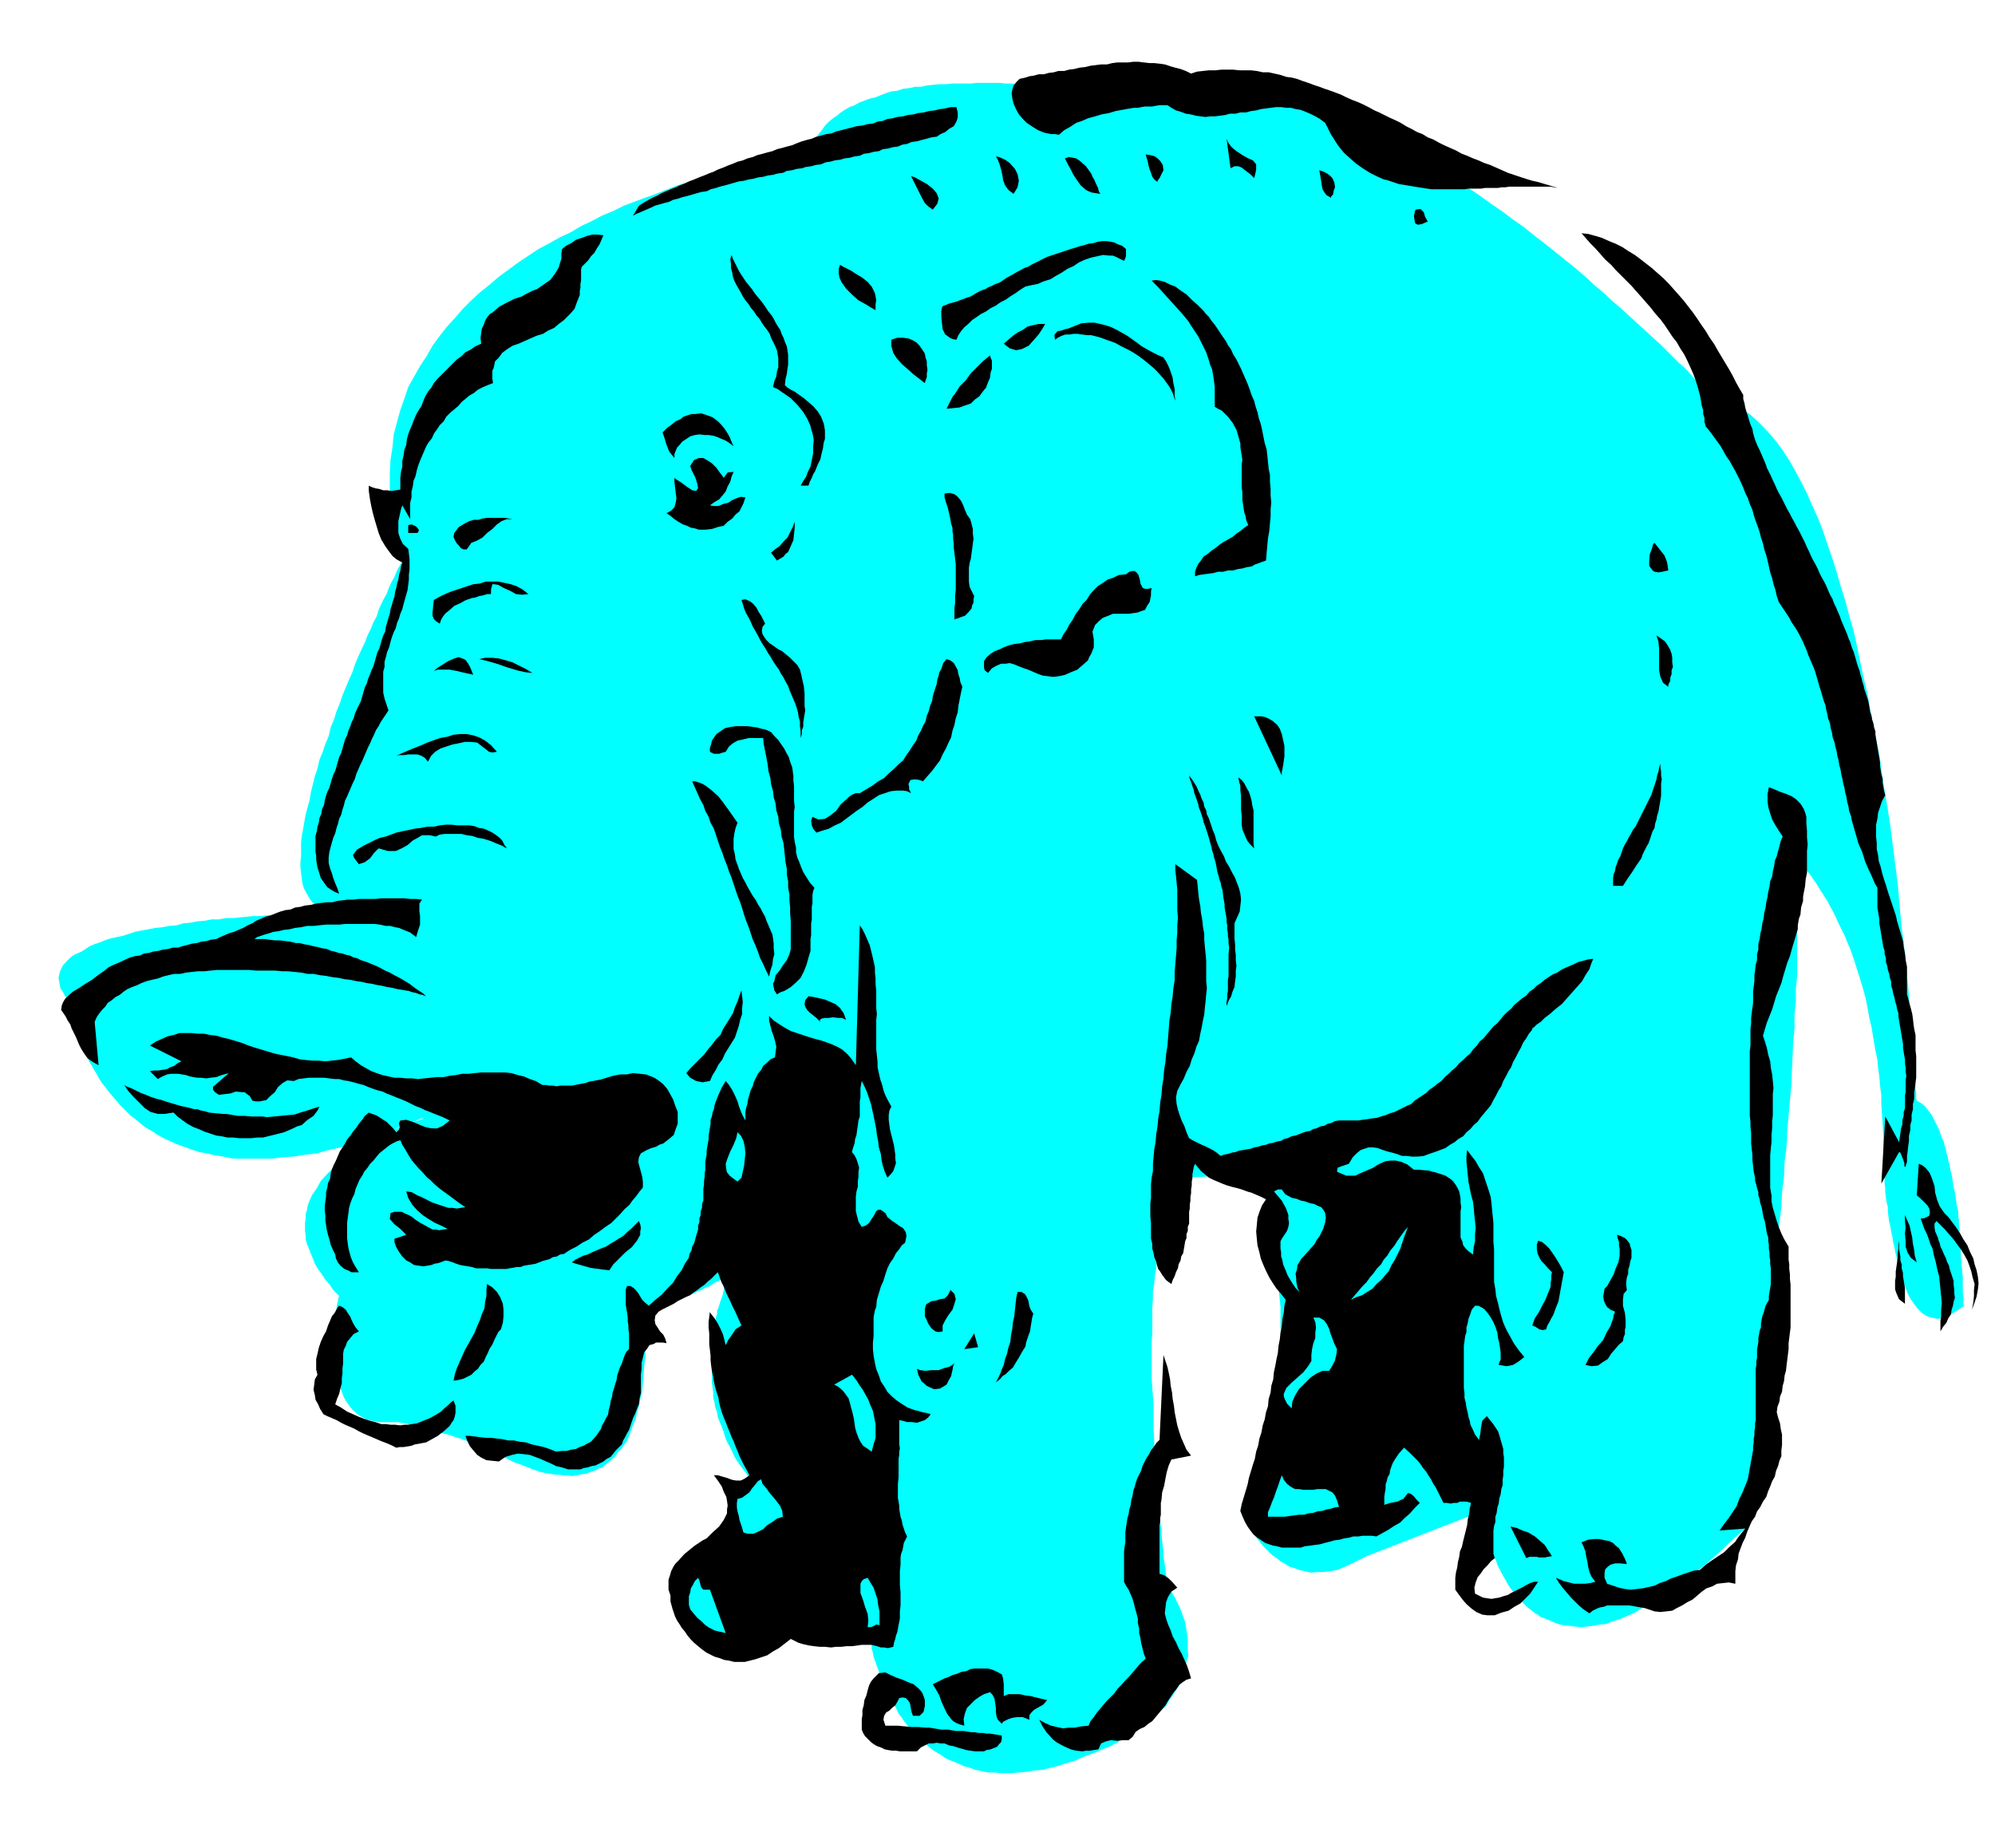 <svg xmlns="http://www.w3.org/2000/svg" width="490.455" height="454.337" fill-rule="evenodd" stroke-linecap="round" preserveAspectRatio="none" viewBox="0 0 3035 2812"><style>.brush1{fill:#0ff}.pen1{stroke:none}.brush2{fill:#000}</style><path d="M1233 235h-3l-6 1h-6l-5 1-7 1-6 2-9 1-9 2-10 1-10 3-12 2-11 3-12 3-12 4-14 3-14 3-14 4-14 5-16 4-15 5-15 6-15 6-17 6-16 6-16 6-16 8-17 7-15 8-17 8-15 9-17 8-16 9-17 9-15 10-15 10-15 11-15 11-14 12-15 12-13 12-13 13-12 14-12 13-11 14-11 15-9 16-10 15-9 16-9 16-6 18-6 17-5 18-5 19-2 20-3 19-1 20v21l2 22 2 21 3 24 5 23 7 25-2 1-2 4-4 7-4 10-3 5-3 6-3 7-3 8-4 7-4 8-4 9-3 10-5 9-4 10-5 10-4 11-5 10-5 11-5 12-4 12-5 11-5 12-5 12-4 12-5 12-4 13-5 12-3 13-5 12-4 12-5 12-3 13-4 12-3 12-3 12-2 12-3 11-3 11-2 11-2 12-2 10-1 10v21l-1 8v9l1 8 1 9 1 7 2 7 3 6 4 7 3 5 4 5 4 4 6 4 5 2 7 3 6 1 9 2h-56l-7 1h-8l-8 1h-19l-10 1-9 1h-11l-10 1-10 1-10 1h-11l-11 2h-11l-10 2-12 1-10 2-11 1-10 3-12 1-10 2-11 1-10 2-11 2-10 2-9 3-9 3-10 2-9 2-9 3-7 3-9 3-7 3-6 4-6 4-7 3-6 3-5 4-4 4-7 8-4 9-2 9 2 11 1 5 4 6 3 6 6 6v9l3 7 1 8 3 9 1 5 2 6 2 6 3 7 2 6 2 6 3 7 4 7 3 7 4 7 4 7 5 8 3 6 5 8 5 6 6 8 6 7 6 7 6 7 8 8 6 6 8 6 7 6 9 7 9 5 9 6 9 5 11 5 9 4 11 4 11 4 12 4 12 2 12 3 13 2 15 3h59l15-2 17-1 18-3 18-2 18-5 18-4 19-6 21-6 20-8 22-7 21-9 24-8h-4l-4 1-5 3-7 1-8 4-9 3-8 5-11 3-10 6-11 5-10 7-11 6-10 7-11 8-9 9-11 8-9 9-9 10-6 11-7 10-5 11-2 6-1 6-2 6v7l-1 6v13l1 7v6l2 7 3 7 3 8 3 7 3 8 4 7 6 8 5 8 7 8 6 9 9 9-1 2-1 6-1 4-1 6-1 6v8l-1 6-1 8v46l2 10v9l2 9 1 9 3 9 3 8 3 8 4 7 6 8 4 5 7 6 6 4 8 4 8 2 10 2h29l6 1 6 1 8 2 8 1 10 3 5 1 6 2 6 1 8 3 6 2 8 2 9 3 9 3 9 3 10 3 5 1 5 3 6 1 6 3 2 1 9 5 5 3 7 4 8 4 10 5 9 3 10 4 5 2 5 2 6 2 6 2 5 1 6 1 6 1 6 1h6l6 1h6l7 1 5-1 6-1 5-1 6-1 5-2 6-2 6-3 6-2 10-8 10-9 4-6 5-5 4-6 5-6 3-8 3-8 3-9 4-8 2-10 3-10 2-11 3-11 1-13 1-13 1-14 2-14-1-16v-50l4-1 4-2 7-2 7-4 10-3 4-3 5-1 6-3 6-1 5-3 5-2 6-3 6-2 5-3 6-2 5-3 6-2 9-6 10-5 8-6 8-5-2 2-3 7-3 4-2 7-2 7-2 9-3 8-3 10-2 4v5l-2 6v6l-2 6-1 6-1 6v6l-1 6v22l-1 6v35l1 7 1 8v7l2 8 1 7 3 8 1 7 3 8 3 7 3 8 2 7 3 8 4 7 4 8 3 7 5 8 5 7 6 8 5 7 6 7 6 7 7 8 6 6 8 8 8 6 9 8 7 5 7 6 6 5 6 6 9 9 7 10 3 8 3 7-1 6-1 6-5 4-6 4-7 3-8 3-10 2-10 2-6 1-5 1-6 1-5 1h-19l-6 1h-7l-6 1h-6l-6 1h-31l-6 1-5 1-4 1h-10l-8 2-8 2-5 3-4 3-2 4-1 4 3 6 291 87v6l2 6 1 6 3 8 3 9 4 10 3 9 5 11 2 6 3 6 3 6 4 6 3 5 3 6 3 6 5 6 3 5 5 6 5 6 6 6 4 4 5 6 6 4 6 6 5 4 6 4 7 4 7 5 6 3 8 3 7 3 9 4 8 2 8 3 9 2 10 2h9l9 1h20l10-1 11-1 12-2 12-1 12-3 12-3 12-4 14-4 13-6 14-5 14-6 15-6 2-2 6-2 3-3 5-2 6-3 6-3 6-5 6-4 7-5 7-5 7-7 7-6 7-7 7-6 5-9 6-8 5-9 6-9 3-11 4-10 2-11 3-10-1-7v-18l-1-7-1-6-1-7-1-6-3-8-2-6-3-8-3-6-4-8-4-7-4-8-4-7-1-2v-5l-1-7-1-9-1-7-1-6-1-7v-7l-1-8-1-8-1-9v-8l-2-11-1-10-1-10v-10l-2-12-1-11-1-12v-11l-1-13-1-12-1-13v-12l-1-14v-38l-1-14-1-13-1-14v-54l1-13v-40l1-12v-13l2-12 1-12 2-11v-12l2-12 1-11 2-10 1-11 2-10 3-9 3-9 2-9 3-9 3-8 4-6 3-7 3-6 4-5 5-4 123-6v3l1 5 2 8 1 8 2 10v6l1 6 1 6 2 8v6l2 8v7l2 8v8l2 9v9l2 9v9l1 9 1 10 1 10 1 9 1 11 1 10 1 11v30l1 11v44l-1 10-1 11-1 10v11l-2 10-1 11-1 11-1 11-3 9-2 10-2 10-2 10-3 9-3 9-3 9-2 10-4 8-4 9-4 8-4 9-5 7-4 8-5 7-4 8v1l3 5 3 7 6 10 3 4 3 6 4 5 5 6 4 5 5 6 6 6 6 6 6 4 6 5 7 4 8 5 7 2 8 3 9 2 9 2 9-1h9l10-1 11-2 10-4 11-5 6-3 6-3 6-3 6-3 177-69v8l2 7 1 7 2 9 1 5 2 5 1 6 3 6 1 5 2 6 2 6 3 6 2 6 3 6 3 6 4 7 3 5 3 6 4 6 5 6 4 5 5 6 5 5 6 6 5 4 5 4 6 4 6 4 6 2 7 3 7 3 8 3 7 1 8 1 8 1 9 1 9-1 9-1 10-2 11-1 9-4 11-3 11-5 12-5 11-7 12-6 12-8 14-7 12-10 14-10 15-12 15-11 15-13 15-14 16-15 17-15v-3l1-8v-7l1-7 1-9 2-8v-11l2-11 1-13 2-13 1-15 3-14 1-16 3-16 1-18 2-18 2-19 3-19 2-21 2-20 3-21 3-21 2-22 2-22 2-23 3-22 2-23 3-23 2-23 3-22 1-24 3-23 1-24 3-23 1-24 2-22 2-23 2-22 1-23 1-22 1-22 2-21v-21l2-20v-20l2-18v-71l-1-17-1-14-1-14v-12l-2-13-2-11-2-11-1-8-2-9-2-6-3-6-2-3h1l5 4 3 3 3 4 4 4 6 6 5 5 6 7 6 7 6 9 3 4 3 5 3 5 4 6 3 5 4 6 3 6 4 7 3 6 3 6 3 7 4 8 3 6 4 8 3 8 4 9 3 8 3 9 3 9 3 10 3 9 3 10 3 10 3 11 2 10 2 11 2 11 3 12 2 12 2 12 2 12 3 14 1 12 2 14 1 13 2 15v14l1 15 1 15 1 16v37l1 6v6l1 7v18l1 8v6l1 8 1 7 2 8v7l1 8 1 7 2 8 1 7 2 8 1 8 2 8 1 6 2 8 1 6 2 8 1 6 2 7 2 6 3 7 2 5 2 6 2 5 3 6 6 9 7 9 6 6 8 5 7 2 9 2 9-3 9-3 5-3 5-3 6-4 6-4-1-2v-11l-1-7v-25l-1-6v-5l-1-6v-5l-1-6v-18l-1-7v-7l-1-7v-6l-1-7v-6l-1-7v-6l-2-8-1-7-1-7-1-7-2-7-1-7-1-7-1-6-2-7-1-7-2-7-1-6-2-6-1-6-2-6-1-5-3-6-2-6-2-6-2-4-5-10-4-8-6-8-5-6-6-5-6-3-1-4v-8l-1-7v-8l-1-9v-9l-2-12v-12l-2-14v-13l-2-16-1-16-1-17-1-17-2-20-2-19-2-21-2-20-3-22-2-21-2-23-2-22-3-24-3-23-3-24-3-23-4-25-4-24-4-24-3-24-5-25-5-25-5-25-4-24-6-24-5-24-5-24-5-23-7-24-6-23-7-22-6-21-7-22-7-20-7-21-7-18-9-20-8-18-9-18-8-15-9-16-9-14-10-14-9-11-11-12-10-10-11-10-10-7-12-7-11-5-12-3-11-2-2-2-5-5-4-5-4-4-5-5-5-5-7-8-6-7-8-8-8-7-9-9-9-9-10-10-10-9-12-11-12-11-12-11-12-11-14-12-13-12-14-12-13-12-15-13-15-12-16-13-15-12-17-13-16-13-17-12-16-12-19-13-18-13-18-12-18-12-19-12-18-12-19-11-19-10-20-11-19-10-20-10-19-9-20-9-20-8-20-8-19-6-21-8-20-6-20-6-19-3-21-5-20-3-20-3h-19l-20-2h-39l-19 3-20 3-19 4-18 5-18 7-2-1-3-1-5-1h-6l-9-2-10-1-6-1-6-1-6-1h-5l-8-1-7-1-8-1h-7l-8-1-8-1h-16l-9-1h-9l-9-1h-35l-9 1h-29l-9 1h-10l-10 1-9 1-9 2h-9l-9 2-9 1-9 3-9 1-9 3-8 3-7 3-9 2-8 3-8 3-7 4-8 3-7 4-6 4-6 5-6 4-6 5-6 6-4 6-5 6-4 6-3 6-3 8-3 12z" class="pen1 brush1"/><path d="m1812 112 9-3 9-1 9-1h10l9-1h18l10 1h17l9 1 9 2h9l9 2 9 2 9 3 8 1 8 2 8 3 9 3 8 3 9 3 8 3 9 3 8 3 8 3 8 4 9 4 8 3 9 4 8 4 9 5 7 3 8 4 8 4 9 4 8 4 8 5 8 4 9 5 8 3 8 5 8 3 9 5 8 4 9 4 9 4 9 5 8 3 9 4 8 3 9 4 9 3 9 4 9 4 9 4 9 3 9 3 9 3 10 3 9 2 10 3 10 3 10 3-6-1-5-1h-63l-6 1h-6l-5 1h-20l-6 1h-19l-6 1h-50l-7-1-6-1-7-1-6-1-6-1-6-1-6-1-6-1-6-2-6-2-6-2-5-1-11-5-10-5-11-7-10-7-9-8-9-8-5-6-4-5-4-6-3-5-4-6-3-6-3-6-3-6-8-6-7-4-8-4-7-3-8-3-7-1-7-2h-7l-8-1h-8l-8 1-7 1-8 1-7 2-8 1-7 2h-9l-7 2h-9l-7 2-8 1-7 1h-8l-7 1-8-1-7-1-8-2-7-1-8-3-7-2-7-4-6-4h-12l-6 1-5 1h-11l-6 1-5 1h-6l-6 1-6 1-5 1-11 2-10 3-11 2-10 3-11 3-9 4-9 3-9 6-9 5-8 7-6-1h-6l-5-1-5-1-10-4-8-5-9-6-6-6-6-7-4-7-4-9-2-8-1-8 1-6 2-6 4-5 5-5 9-2 6-2 7-1 7-2h8l7-2 8-1 7-2h9l7-2 8-1 8-2 9-1 8-2 8-1 8-1h9l8-2 8-1h16l8-1h8l8 1 9 1h7l9 1 7 1 9 3 7 2 8 2 8 3 8 4zm-357 51 2 8v8l-2 6-4 7-7 4-6 5-7 3-6 4-8 1-7 2-8 2-7 2-8 1-7 3-7 1-7 3-8 1-7 2-8 1-6 3-8 1-7 2-8 1-6 3-8 1-7 2-8 1-7 2-8 1-7 2-7 1-7 3-8 1-7 2-8 1-6 2-8 1-7 2-8 1-6 3-8 1-7 2-8 1-7 2-8 1-7 2-7 1-7 2-8 1-7 2-7 2-7 2-8 2-6 2-8 2-6 3-8 1-7 2-7 2-7 2-8 2-6 2-8 2-6 3-8 2-7 2-7 2-6 3-7 3-7 3-7 3-6 3 9-15 6-4 7-4 7-4 7-3 7-4 7-3 7-3 8-3 6-3 8-3 6-3 8-3 7-3 8-3 7-3 8-3 6-3 8-3 7-3 8-3 7-3 8-2 7-3 8-2 7-3 8-2 7-2 8-2 7-3 8-2 7-2 8-2 7-3 8-3 7-2 8-2 7-3 8-2 7-2 8-1 7-3 8-2 8-2 8-2 7-2 9-1 7-2 9-1 7-3 8-1 7-3 8-1 7-2 9-1 7-2 9-1 7-2 9-1 7-2 9-1 8-2 8-1 8-2h9z" class="pen1 brush2"/><path d="m1908 271-6-6-8-6-5-4-5-2h-6l-6 3-6-45 2 5 4 6 4 4 5 4 9 6 9 5 7 3 5 6v8l-1 5-2 8zm-147 6-5-4-3-4-2-6-2-5-2-7-1-6-2-6-1-4 7 1 7 2 4 3 4 4 4 6 1 8-3 6-3 6-3 4v2zm-219 18-8-6-5-7-3-8-1-7-2-9-2-7-3-8-3-5 5 1 9 4 7 5 8 9 4 8 2 10-2 10-6 10zm132 0-7-1-6-1-5-2-4-2-8-7-5-7-6-9-4-8-5-9-4-8 6-2 6 1 5 1 6 4 9 8 8 11 2 5 3 5 2 5 3 6 2 7 2 3zm351 6-7-4-3-4-3-5-1-5-1-7-1-6-1-6-1-5 6 2 6 3 4 3 4 4 3 7 1 7-2 5-1 6-3 3v2zm-606 18-7-5-5-5-4-7-3-6-4-8-3-6-4-8-3-6 6 2 9 5 9 5 9 7 6 7 3 8-2 8-7 9zm753 18-9 4-6 1-4-2-1-5-1-6 1-5 1-4 1-1 7-1 5 5 2 7 4 7zM918 358l-3 7-3 7-4 6-4 7-5 5-4 6-5 5-5 5-1 4v17l-1 5v6l-1 5v6l-4 10-4 11-7 8-9 9-8 6-7 6-9 4-8 5-10 3-9 4-9 4-9 4-9 3-8 5-8 6-5 7-6 6-2 10-2 4v12l1 7-8 3-7 3-8 4-6 5-7 4-6 5-6 5-5 6-6 5-6 5-6 6-4 7-6 6-4 6-5 7-3 7-5 6-4 7-3 7-3 7-3 7-3 8-2 7-2 9-3 7-1 8-2 8v9l-2 8v25l-12-21-2 6-2 9-2 9v18l3 9 4 8 8 7 1 7 1 9v16l-1 7v8l-1 8-1 8-2 7-2 7-2 7-2 8-3 7-2 7-3 7-2 8-3 6-3 8-2 7-2 8-3 7-2 8-2 7v8l-2 7v32l2 9 3 9 3 9-4 6-4 6-4 6-3 6-4 6-3 7-3 6-3 7-3 6-3 7-3 7-3 7-3 6-3 7-3 7-2 7-3 6-3 7-3 7-3 7-3 6-2 8-2 6-2 8-3 6-2 8-2 6-2 8-3 7-2 7-2 7-2 8-1 8v8l2 8 3 8 2 7 3 8 3 7 3 9-7-3-5-3-6-4-3-4-7-10-3-10-2-6-1-6-1-6v-6l-1-6v-24l2-7 1-7 2-6 1-7 3-7 1-7 3-6 1-7 2-7 2-6 3-6 2-7 2-7 2-6 3-6 2-7 2-7 2-7 3-6 2-7 2-7 2-7 3-6 2-7 3-7 2-6 3-6 2-7 3-7 3-6 3-6 2-7 2-7 2-7 3-6 2-7 3-7 2-6 3-6 2-7 2-7 2-7 3-6 2-7 2-7 2-6 3-6 1-7 2-7 2-7 2-6 1-7 2-6 2-7 2-6 1-7 2-7 1-6 2-6 1-7 2-7 1-6 2-6-9-5-6-5-6-8-5-7-6-10-4-10-3-10-3-10-3-11-2-9-2-10-1-7-1-7v-8l4 2 6 2 6 1 6 2h6l7 1 6-1 7-1v-18l1-9 2-8v-9l2-8 1-8 3-8 1-9 2-7 3-8 3-7 3-8 3-7 4-7 4-6 3-8 3-7 4-7 5-6 4-7 5-6 6-6 6-6 6-6 6-6 6-6 7-5 6-6 8-4 7-5 9-4-1-9 1-7 1-7 3-6 2-6 3-5 4-5 5-3 9-8 11-6 6-3 6-3 6-2 6-2 5-3 6-3 6-3 6-2 10-7 10-7 7-9 6-10 2-7 2-6v-8l1-7 6-5 8-4 7-5 9-3 8-3 8-2h8l9 1zm1734 243v6l2 7 1 6 2 7 2 6 2 7 2 6 3 7 1 6 2 7 2 6 3 7 3 6 3 7 3 7 3 7 2 6 3 6 3 6 3 7 3 6 3 7 3 6 4 7 3 6 3 6 3 6 4 7 3 6 4 7 3 6 4 7 3 6 3 6 3 6 3 7 3 6 3 7 3 6 4 7 3 6 3 7 3 6 4 7 3 6 3 7 3 7 4 7 2 6 3 6 3 7 3 7 2 6 3 7 3 7 3 7 2 6 3 7 2 7 3 7 2 7 2 7 2 7 3 8 1 5 2 6 1 5 2 6 1 5 2 6 2 6 2 6 1 5 1 6 1 6 2 6 1 6 2 6 1 6 2 6v5l1 6 1 6 1 6 1 6 1 6 1 6 1 6v6l1 6 1 6 2 7v6l1 6 1 6 2 7-5 9-3 9-3 9-1 9-2 9v18l1 10v9l2 9 1 9 3 9 2 9 3 10 3 9 3 10 3 9 3 9 3 9 3 9 2 9 3 10 3 10 3 10 1 9 2 10 1 10 2 10v42l2 7 2 8 2 7 2 8 1 7 1 9 1 7 2 9v23l1 9v33l-1 7-1 9-1 7v9l-2 8v8l-2 8v9l-2 7v8l-2 8v8l-1 7-1 9-1 7v9l-2 6-1 2-1-2v-4l-2-6-2-5-2-5-2-1-27 48 6-102 21 39 1-7 1-7 1-7 2-6v-7l2-6v-6l2-6v-19l1-6v-18l1-6-1-6v-6l-1-6v-6l-1-6-1-6-1-6v-6l-1-6-1-6-1-6-1-6-1-6-1-6-1-6v-5l-2-6-1-6-2-6-1-6-2-6-1-6-2-6v-6l-2-6-1-6-2-6-1-6-2-6v-6l-2-6v-5l-2-6-1-6-1-6-1-6-1-6-1-6-1-6v-6l-1-6-1-6-1-6v-30l-4-7-3-7-3-7-3-6-3-7-3-7-2-7-2-6-3-7-3-7-2-7-2-7-2-7-2-7-2-7-1-6-3-8-1-7-2-7-1-7-2-7-1-7-2-7-1-6-2-8-1-7-2-7-1-7-2-7-1-7-2-7-1-6-3-8-1-7-2-7-1-7-3-8-1-6-2-8-1-6-3-8-2-7-2-7-2-6-2-7-2-7-2-7-2-6-3-7-3-7-3-7-2-6-3-7-3-7-3-6-3-6-4-7-4-6-4-6-3-6-4-6-4-6-4-6-4-6-3-9-2-9-3-9-2-9-3-9-2-9-2-9-2-8-3-9-2-9-3-9-2-8-3-9-3-8-3-9-2-8-4-9-3-9-4-8-3-8-4-9-4-8-4-8-4-7-5-9-5-7-5-9-4-7-6-8-5-7-6-8-5-6-2-7v-6l-2-6v-6l-2-6-1-6-1-6-1-5-3-11-3-10-4-11-4-9-5-11-5-10-6-9-5-9-7-9-6-9-6-9-6-8-8-9-7-9-7-8-7-8-8-9-7-8-8-8-7-7-9-9-7-8-9-8-7-8-8-9-7-7-8-9-6-7 10 1 11 3 10 3 11 5 10 4 10 5 9 6 10 6 8 6 9 7 9 7 9 8 8 7 8 8 8 9 8 9 7 8 7 9 7 9 7 10 6 9 7 10 6 10 7 10 5 9 6 10 6 10 6 10 5 9 5 10 5 9 6 10zm-939-222v10l-1 4-2 4-6-3-6-3-5-2h-5l-10-1-9 2-9 2-9 3-9 4-9 6-9 4-9 6-9 5-8 5-10 3-9 4-10 2-9 2-8 5-7 5-8 5-7 5-8 4-7 5-8 4-7 5-8 4-7 5-6 4-6 6-6 5-5 6-4 6-3 7-6-1-4-2-4-3-3-2-4-8-1-9-1-10v-8l1-6 1-2 10-4 11-3 5-2 6-2 5-2 6-2 5-3 5-3 6-3 6-2 5-3 5-2 6-3 6-2 10-7 11-6 5-3 6-3 5-3 6-2 5-3 6-3 6-3 6-3 6-3 6-2 6-2 6-2 6-2 6-2 6-2 7-2 6-2 8-2 6-2 8-1 6-2 7-1h6l7 1 5 1 6 3 6 2 6 5zm-519 207 3 3 6 4 6 3 7 5 7 5 7 6 7 6 7 8 5 8 4 10 1 5 1 6v13l-2 6-1 8-2 8-2 9-4 8-4 10-3 5-2 5-3 6-2 6h-12l4-7 4-6 3-8 4-8 2-10 2-10v-10l1-10-1-6-1-5-2-6-1-5-5-11-6-10-9-11-10-10-7-5-6-4-7-5-7-3 2-9 3-7 1-8 2-6v-14l-1-6-1-6-3-7-3-6-3-6-2-6-4-6-4-5-4-6-3-5-5-6-4-6-5-6-3-5-5-6-4-6-3-6-3-5-4-7-3-6-2-6-1-6-2-7v-7l-1-7 2-6 2 6 3 6 3 6 3 6 3 5 4 6 4 6 5 6 4 5 4 6 4 5 5 6 4 5 4 6 4 6 5 6 3 5 3 6 3 5 4 6 2 6 3 6 2 6 3 7 1 6 1 7v15l-1 6-1 8-2 8-1 9zm138-114-7-4-8-5-11-6-9-8-10-10-7-10-3-7-1-6v-7l2-6 5 3 6 3 6 3 6 4 10 6 9 7 6 7 5 10 1 5 1 6-1 6v9zm594 381-6 2-5 2-6 2-5 3-7 1-7 2-7 1-7 2h-8l-7 2h-8l-7 2-8 1-7 1-7 1-6 2v-7l2-6 3-6 4-5 4-6 6-4 6-5 6-4 6-5 6-4 7-4 7-4 6-5 6-4 6-5 6-4-3-7-1-6-2-6-1-6-1-7-1-6v-12l-1-7v-36l1-6-1-7-1-6-1-6v-6l-3-11-3-10-6-11-7-9-5-5-4-4-6-3-5-3v-30l-1-8-1-7-1-6-1-6-3-7-2-7-2-6-2-6-3-6-3-6-3-6-3-6-4-6-4-6-4-6-3-5-9-11-9-10-10-11-9-10-10-11-9-9 6-1 7 1 7 2 8 4 8 3 8 6 9 6 9 9 8 7 9 9 3 4 5 5 4 6 5 6 4 6 4 6 4 6 5 7 3 6 5 7 3 7 5 8 3 6 4 8 3 7 4 9 3 7 3 8 3 9 4 9 2 8 3 9 2 9 3 9 2 9 2 10 2 10 3 10 1 9 1 10 1 10 2 10v10l1 11v10l1 11-1 10v11l-1 10-1 12-2 11-1 11-1 11-1 12zm-336-360-4 7-6 9-7 8-8 9-10 5-9 2-10-3-9-7 7-6 7-6 7-5 8-4 7-5 8-2 9-2h10z" class="pen1 brush2"/><path d="m1770 544 4 6 4 8 3 8 3 9 1 8 2 9v9l1 9-2-6-2-6-3-6-3-5-8-11-9-10-6-6-6-5-6-5-5-4-7-5-6-4-7-4-6-3-8-4-7-4-8-3-6-2-8-3-7-2-8-2h-6l-8-1-7-1h-6l-6 1h-6l-6 2-6 3-4 3-1-7 2-3 3-3 6-1 5-2 5-1 5-2 5-2 10-4 11-1h9l9 2 8 2 9 3 8 4 9 5 7 4 7 5 7 5 8 6 7 4 9 5 8 4 9 4zm-363 39-9-7-9-7-9-8-8-7-8-9-5-8-3-10v-10l9-3h9l8 1 7 3 5 3 5 5 4 6 4 6 1 6 2 6v6l1 7-1 5v6l-2 5-1 4zm33 39 3-6 3-6 3-6 4-5 7-11 9-9 8-11 9-9 9-9 11-9 1 3 2 5v12l-2 6-1 8-3 7-3 8-5 6-5 7-7 5-6 6-9 3-8 3-10 1-10 1zm-324 57-4-3-4-3-5-3-5-2-7-3-6-2-7-1h-6l-8-1-7 1-7 2-6 4-6 4-5 6-3 3-2 5-2 5v6l-8-10-4-10-3-10-3-9 7-7 7-5 6-5 7-3 5-4 6-2 6-2h6l9-1 9 3 8 3 8 6 5 5 5 6 4 6 4 7 2 5 2 5 1 2 1 2zm-15 48 6-8 9-1-3 7-2 8-4 7-3 8-5 6-5 6-7 4-7 5 6 1h7l7-3 8-2 6-4 7-3 6-2 7 1-1 3-2 6-3 6-3 6-6 5-5 6-7 5-6 6-9 2-9 3-10 1h-10l-6-2-6-1-6-3-6-2-7-4-6-4-6-5-6-4 7-4 5-5 2-7 1-7-1-8-1-8-1-9v-6l2 2 8 5 8 6 9 6 6 1 3-4-1-6-2-7-2-5-2-4-3-6-2-6 6-9 7-3h7l7 4 6 4 7 7 5 7 6 8zm375 63 2 7 2 8v7l1 8-1 7-1 8-1 7-1 8-2 7-1 7v21l1 8 3 6 4 8-1 5v5l-2 4-1 5-5 6-5 5-6 2-5 2-4 1-1 1v-19l1-6v-11l1-10v-38l-1-9-1-8-1-8v-6l-1-8v-6l-1-6v-5l-2-6-1-6-1-5-1-4-2-9-2-6-2-6-1-4v-6l8-1 7 2 5 4 5 6 3 6 3 8 3 7 5 7zm-696 0h-9l-8 3-7 5-7 7-8 6-7 7-9 5-8 3-2 3-5 7h-5l-4-2-3-4-3-3-3-5-2-5 1-6 4-5 3-4 5-3 5-3 6-3 7-2h7l6-2 7-1h27l6 1 6 1zm402 63-9-12 6-5 7-5 6-7 6-6 4-8 4-8 3-8 3-7-3 7v9l-1 9-1 10-4 9-4 9-4 3-3 4-5 3-5 3zm-561-42v-12l5-1 5 2 3 2 3 4v2l-2 3h-14zm1917 57-9 2-6 1-6-1-3-2-5-7v-8l1-10 3-8 2-7 2-2 7 9 8 10 2 5 2 5 1 6 1 7zm-786 27-1 5v6l-1 5-1 5-4 6-3 6-6 2-5 2-7 1-7 1h-24l-7 3-8 3-6 5-6 6-4 10 1 6 1 6v12l-2 5-2 5-3 5-2 5-8 7-8 7-10 4-9 4-9 2-9 1-8-1-8-1-8-3-7-3-7-3-6-2-8-3-7-3-7-2-6 1h-7l-7 3-7 4-6 7-5-4-1-4v-10l4-6 6-5 6-4 8-3 6-3 8-3 8-2 9-1 7-2 8-1 8-2h9l7-1h23l4-8 5-7 4-8 5-7 4-8 6-8 5-8 6-6 5-8 6-7 6-6 8-5 7-5 9-3 8-4 11-1 5-4 5-1h3l3 2 3 4 2 7 1 6 3 6 1 1 3 1h4l6-1zm-948 9-10 1-9-1-9-5-9-4-9-5-6-1h-3l-1 4-1 4v7h-6l-6 2-6 1-5 2-6 1-6 2-5 2-5 3-11 5-9 8-4 3-4 5-3 5-2 6-6-4-3-3-2-5v-4l1-11 1-9 7-4 8-4 9-4 9-3 9-3 9-3 9-3 10-1 9-3h19l10 2 9 2 9 3 9 5 9 7zm360 45-4 5-1 6 1 5 3 5 3 4 5 5 6 4 7 5 6 3 6 5 6 5 6 6 5 5 4 7 2 8 2 9 2 9 1 11v18l1 7-1 6-1 6-1 6v7l-2 5v6l-2 6v6-16l-1-8v-7l-2-7-1-7-2-7-2-6-3-7-3-7-3-7-2-6-4-7-3-6-4-6-3-6-5-7-4-6-4-7-4-6-4-7-4-6-4-7-3-6-4-7-4-7-3-7-3-6-4-7-3-7-2-7-2-6 6-1 7 3 5 4 5 6 3 6 4 6 3 6 3 6zm1374 96-8-6-4-9-2-10v-33l-1-11-3-9 6 4 7 5 4 6 4 7 2 6 1 6v7l1 7-2 5v6l-2 5v5l-3 6v3zm-1728-21-10-1-10-2-10-3-10-3-11-4-10-3-11-3-9-2 9-2h11l10 1 11 3 10 3 10 5 10 5 10 6zm654 21-2 9-2 10-2 10-1 10-3 9-2 10-3 9-2 10-4 8-4 9-5 9-4 9-6 8-6 8-7 8-7 8-2-1-3-1-5-1h-4l-5 1-2 4-1 2 1 4v4l3 6-6-3-6-1h-10l-9 1-9 3-9 3-9 6-8 5-8 7-9 6-8 6-8 6-8 6-9 4-9 5-10 3-9 3-5-6-2-5-1-7 2-6 9 4 10-1 8-5 9-7 7-10 9-8 4-4 5-3 5-2h6l10-6 10-6 8-6 9-5 7-7 8-7 7-7 7-6 5-8 5-7 5-8 5-7 3-8 4-7 3-7 4-7 2-9 3-7 2-8 3-7 1-7 2-7 2-6 2-6 1-7 2-6 1-5 3-5 3-9 5-6 6 2 5 4 3 5 3 6 1 6 2 6 1 6 3 7zm-744-18-4-10-3-6-4-6-3-2-8-3-7 2-9 4-8 5-8 5-6 5 6-2h18l11 2 8 2 9 2 5 1 3 1zm1230 153-42-90h11l5 1 5 2 7 4 7 6 4 6 3 8 2 9 2 9v16l-1 7-1 7-1 5-1 5v5zm-777-66 5 6 6 6 4 6 5 7 3 6 4 7 2 7 3 8 1 6 1 8v7l1 8v23l1 9-1 7v39l1 7 2 9v7l2 8 3 7 3 8 3 7 5 8 5 8 7 8-2 5-1 6v12l-1 6v19l-1 6v18l-1 6v18l-3 10-3 11-4 10-5 10-7 7-8 7-5 3-5 3-6 2-5 3-4-6-1-5-1-5 2-4 2-9 6-7 5-8 6-8 4-9 2-8v-43l-1-11v-9l-1-11v-9l-2-10v-10l-2-10v-9l-2-10-1-10-1-10-1-9-3-10-1-10-3-10-1-10-3-10-1-10-3-10-1-9-3-11-1-9-3-11-1-9-2-11-2-10-2-10-1-10h-22l-8 2-9 2-7 4-6 5-5 8-4 1-6 2h-8l-6-3v-6l2-6 1-5 2-3 5-7 7-5 6-4 9-2 8-1h17l8 1 7 1 7 2 5 1 5 2 2 1 2 1zm-417 30-7 1-5-1-5-4-4-3-9-7-9-1h-10l-9 2-10 2-9 3-9 3-8 5-6 6-5 9-5-6-5-3-6-2h-14l-6 1h-7l-5 1 9-4 9-4 10-4 10-4 9-4 11-4 9-3 11-2 9-3 10-1h10l10 2 9 3 9 5 9 7 9 10zm1713 204h-15v-12l1-6 2-5 1-6 2-5 2-6 3-5 2-6 2-6 3-6 3-5 3-6 3-5 3-6 4-5 3-6 3-6 3-6 3-6 3-6 3-6 3-6 3-6 2-6 2-6 2-6 2-6 1-6 2-6 1-6 2-6v6l1 6v6l1 6-1 6v19l-1 6-1 6-1 6-1 6-2 6-1 6-2 6-1 7-3 5-2 6-2 6-2 6-3 5-3 6-3 6-2 6-7 10-7 11-7 10-7 11zm-621-78 2 8 3 8 4 8 5 9 3 8 5 8 4 8 5 9 3 8 3 8 2 8 1 9-1 9-1 9-4 9-4 9v23l1 9v8l1 8v8l1 9-1 7v9l-1 7-1 9-3 7-2 7-4 7-3 8v-6l1-6v-6l1-5v-17l1-5v-34l1-10-1-6v-6l-1-5v-5l-1-6v-6l-1-5v-5l-1-6-1-5-1-6v-5l-2-11-1-10-2-6-1-6-2-5-1-5-2-6-1-6-1-5-1-5-2-6-1-5-2-6-1-5-3-11-3-10-2-6-2-6-2-5-1-5-2-6-2-6-2-5-1-5-2-6-2-6-2-5-1-5-2-6-2-6-2-5-1-5 6 8 6 10 2 5 3 6 2 6 3 6 1 6 3 6 1 6 3 6 2 6 2 6 2 6 3 7zm60 21-6-6-4-5-3-6-2-5-3-7-1-7v-14l-1-8v-22l-1-8v-7l-2-7-1-6 5 4 4 5 3 6 4 7 2 6 2 7 1 7 2 8v51l1 7z" class="pen1 brush2"/><path d="m1122 1252-3 8-2 9-1 8v15l2 8 1 8 3 8 2 6 3 7 3 7 4 7 3 6 4 7 4 7 5 7 3 6 4 6 3 6 4 7 2 6 3 7 3 7 3 7 1 6 1 8v7l1 9-2 7-1 9-3 9-2 9-5-10-4-9-5-10-3-9-4-10-4-9-3-9-3-9-4-10-3-9-3-10-3-9-4-10-3-9-3-9-3-9-4-10-3-9-4-10-3-9-4-10-3-9-3-9-3-9-5-9-3-9-5-9-3-9-5-9-4-9-4-9-4-9h5l6 2 5 2 5 3 9 7 10 9 7 9 8 11 7 10 7 10zm1626-9v10l1 11v10l1 11-1 10v33l-2 10-1 11-1 5-1 5-1 6v6l-3 10-1 11-2 5-1 5-1 6v6l-3 10-3 10-3 10-3 11-4 10-3 10-3 10-3 11-4 10-4 10-3 10-3 10-4 10-4 10-3 10-3 10 3 9 3 10 2 10 3 10 1 10 2 10 1 10 1 11-1 9v32l-1 9v11l-1 10v11l-1 9-1 11v50l2 11v9l2 10 3 10 3 10 3 9 4 10 5 10 6 10v20l1 7v7l1 8v7l1 9v65l-1 8-1 8-1 8v9l-1 8-1 8-1 8-1 9-2 7-1 9-2 7-1 9-3 7-1 8-3 8-1 8 2 8 3 9 1 8 2 9v16l-1 8v9l-3 7-2 8-3 7-2 9-4 7-3 8-3 7-3 9-5 7-4 8-5 7-3 8-5 7-4 9-3 7-3 9-4 8-3 8-3 8-1 9-3 9-1 9v19l-10-2-9 1-9 1-7 4-9 3-7 5-7 6-7 6-8 4-8 5-8 4-7 4-9 1-9 1-9-1-9-3-6-2-6-1-6-1-5-1-6-1h-34l-5 2-6 1-5 2-6 3-5 4-9-6-7-6-6-6-6-6-6-7-6-7-6-8-5-8 5 2 7 3 8 2 8 2h16l8-1 8-2-6-8-3-7-2-8-1-7-2-9-1-7-3-8-3-6 10-4 9-1h8l9 2 6 1 6 3 4 4 5 4 5 8 4 8 2 5 1 3-10-1h-8l-7 2-4 3-4 4-1 6v7l4 9 9 3 9 3 9 2 9 1 9-1 9-1 9-2 9-2 8-4 9-3 8-4 9-3 8-3 9-3 9-3 9-1 9-8 10-7 9-6 9-6 8-8 9-8 3-5 4-5 4-5 4-5-39 3 7-10 7-9 6-9 6-9 4-11 5-10 4-10 4-10 1-6 1-5 1-6 1-5 1-6 1-5 1-6 1-5v-6l1-6v-6l1-5v-6l1-6v-6l1-5v-78l1-6v-6l1-5v-12l1-6 1-6v-6l1-5 1-6 2-5v-6l1-6 1-5 2-5 3-11 5-9v-6l1-6 1-6 1-6v-24l-1-6v-6l-1-6v-6l-1-6v-6l-1-6v-5l-2-6-1-6-1-6-1-6-2-6-1-5-1-6-1-5-2-6-1-6-2-6v-5l-2-6-1-5-2-6v-5l-2-9-1-9-1-8v-8l-1-9-1-9v-16l-1-9v-8l-1-9v-99l1-8v-25l1-8v-9l1-8 1-8 1-7v-17l1-8 1-8v-9l1-7 1-9 2-7v-9l2-7v-9l2-7 1-8 2-8 1-8 2-7 1-9 2-8 1-8 2-8 1-8 2-8 1-8 3-7 1-8 2-8 1-8 3-7 2-8 2-7 2-8 3-7-6-9-5-8-5-9-3-9-3-10-1-9v-11l2-10 8 3 9 4 9 3 9 4 6 4 7 7 2 3 3 5 2 5 2 7zm-1977 48-4-2-3-2-5-2-5-2-7-3-6-2-7-2-7-1-9-3-8-1-8-2h-25l-8 1-6 3-9-2h-12l-5 3-9 5-8 7-9 5-9 4h-12l-7-2-7-2-7 7-6 8-8 6-9 3-4-5-3-4-2-5 3-4 3-4 5-3 5-3 6-3 6-3 6-3 7-3 9-2 8-3 8-3 9-2 10-2 9-2 9-1 10-2h10l9-2 9-1h9l9 1h17l8 1 8 3 7 1 7 3 6 3 6 4 4 3 5 5 3 6 4 6zm1050 48 1 9 1 11 1 9 2 11 1 10 2 11 1 10 2 11v9l1 11 1 10 1 11v31l1 11-1 9-1 11-1 9-1 11-2 9-2 11-2 9-2 11-4 9-3 10-4 9-3 10-5 9-4 10-5 9-5 10-2 10 1 10 2 9 3 9 3 8 4 8 3 9 4 9 5 3 6 3 6 3 7 3 6 3 6 3 6 4 6 5 5-2 6-1 6-2 6-1 5-2 6-1 6-1 6-1 5-2 6-1 6-2 6-1 5-2 6-1 6-2 6-1 5-3 5-1 6-3 6-1 5-2 5-2 6-2 6-1 5-3 5-1 6-3 6-1 5-3 5-1 6-3 6-1h30l6-1 8-1 6-1 8-1 6-2 7-2 7-3 7-2 6-3 6-3 6-3 7-3 5-5 6-4 6-4 6-4 5-5 6-4 6-5 6-4 5-6 6-5 5-5 6-5 5-6 6-5 5-5 6-5 4-6 6-6 4-6 6-5 5-6 5-6 5-6 6-5 5-6 5-6 5-5 6-5 5-6 6-5 6-5 6-4 5-6 6-4 5-5 6-4 6-5 6-4 6-4 7-3 6-4 6-3 7-3 7-3 6-3 8-2 7-2 8-1-3 7-3 9-6 9-5 9-7 8-8 9-8 9-8 9-9 7-9 8-8 6-6 6-6 4-4 4-3 2v2l-5 6-4 7-5 7-3 7-4 7-4 8-4 7-3 8-4 6-4 8-4 7-3 8-4 6-4 8-4 7-4 8-5 6-5 6-5 6-5 7-6 5-5 6-6 5-5 6-7 4-6 5-7 4-7 5-8 3-8 3-9 3-8 3-9 1h-9l-8-1h-7l-8-3-7-2-8-2-6-2-8-3-7-1h-7l-6 2-6 2-6 5-6 6-6 10-6 2-6 2-5 2-1 6 7 3 7 3h14l6-3 7-3 7-3 7-3 6-4 6-3 7-3 8-1h7l9 2 9 4 10 8h8l10 1h4l6 2 5 1 6 2 9 3 9 6 3 3 3 4 3 5 3 6 1 5 1 6v6l1 7-1 6v40l3 7 1 5 4 5 4 4 7 5 1-11 2-9v-11l1-9-1-11-1-9-1-11-1-9-3-11-2-10-2-10-1-10-1-10-1-10v-9l1-9 6 8 7 9 5 9 6 9 3 9 3 9 3 9 3 10 1 9 1 10 1 10 1 10v29l1 11v50l2 11 1 10 3 11 2 9 3 11 3 10 5 11 5 9 6 11 7 10 9 11-9 7-8 5-5 1-5 1-6-1-6-1 1-4 2-4v-11l-1-7-1-7-2-8-1-8-3-9-3-7-4-7-4-6-5-6-4-3-6-3h-5l-5 6-3 9-2 5-1 6-2 7v7l-2 6-1 8-1 7v64l1 8v7l2 8 1 7 2 8 1 6 2 6 1 6 3 6 4 9 6 8 2-9 1-9 2-11 7-7 4 5 5 6 4 6 4 6 2 6 2 7 2 7 2 7v6l1 7v14l-1 6v7l-1 7v8l-2 6-1 8-2 6-1 8-2 6-1 8-2 6v8l-2 6-1 7v35l2 7-6 5-5 6-6 6-4 6-5 6-3 8-2 8 1 9 6 3 6 3 6 1 7 1 6-1 6-1 6-2 7-2 5-3 6-3 6-3 6-3 5-3 6-3 6-2h6l-6 9-6 9-7 7-8 8-9 5-9 6-11 3-10 4h-11l-8-1-9-4-7-5-8-7-6-7-6-8-5-7v-18l1-8 2-8 1-8 2-8 1-8 3-7 2-9 2-8 2-8 2-8 1-9 2-8 1-9 2-8-7-2h-10l-4 2h-5l-5 1-6-1h-5l-3-6-3-6-3-6-3-6-4-6-3-6-4-6-3-5-5-6-4-6-4-5-4-4-9-9-8-7-8 9-6 9-3 5-2 5-2 6-1 6-3 5-1 5-2 6v6l-1 6-1 6v13l9-3 11-2 4-2 5-2 3-4 4-5 4 1 5 4 4 5 5 5-8 8-7 8-8 7-7 7-9 5-9 6-9 5-9 5-7-1h-14l-6 1h-8l-7 2-7 1-7 2-8 1-7 2-8 2-7 2-8 1-7 1-8 1-6 2h-29l-7-2-6-1-6-2-6-2-6-4-6-4-6-5-4-5-5-7-4-7-4-9-3-8 2-10 3-10 3-10 3-10 2-10 3-10 3-10 3-9 2-11 3-9 2-11 3-9 2-11 3-9 2-11 3-9 1-11 3-10 1-10 3-10 1-11 2-9 2-11 2-9 1-11 2-10 1-10 2-10 1-11 2-9 1-11 2-9-7-9-7-8-6-9-5-8-5-10-4-9-4-10-2-9-3-11-1-10-1-11 1-10 1-11 3-9 4-10 6-9-8-4-7-3-7-3-7-2-8-3-7-2-8-2-7-2-8-3-7-3-7-3-6-3-6-5-6-5-5-6-4-5-2 5-1 6-1 5v6l-1 5v6l-1 6v6l-1 5v6l-1 6v6l-1 5v18l-2 5v6l-2 5v6l-2 5-1 6-1 6-1 6-3 5-1 6-3 6-1 6-3 6-2 6-3 6-2 6-8-6-6-8-3-5-3-4-2-6-1-5-3-7-1-6-2-7v-7l-2-8v-24l-1-10v-19l1-9v-21l1-10 2-10v-11l1-11 1-11 2-11 1-12 2-12 1-12 2-11 1-13 2-12 1-13 2-12 1-13 2-12 1-12 2-12 1-13 1-13 1-13 2-12 1-13 2-12 1-12 2-12v-13l1-12 1-12 1-12v-12l1-12v-11l1-11-1-12v-31l-1-11-1-10-1-9v-9l33 24zm-1179 30-4 6v12l1 7v13l-3 9-3 10-5-4-4-3-5-2-5-2-7-3-6-1-7-2h-7l-9-2-8-1h-45l-9 1h-20l-10 1-9 1h-10l-9 2-9 1-8 2-9 1-8 2-8 1-6 2-7 2-6 2-6 2-4 3h16l7 1 9 1h7l8 1 8 1 8 2h6l7 2 7 1 7 2 6 1 7 2 7 1 7 3 5 1 6 2 6 1 6 2 5 1 6 3 5 1 6 3 9 3 10 4 9 4 9 5 7 3 7 4 6 3 7 4 10 6 9 7 6 4 6 4 2 2 2 2-5-2-5-1-5-2-5-1-6-2-6-1-6-1-6-1-8-2-7-1-8-2-7-1-8-2-8-1-8-2-8-1-9-2-9-1-9-2-9-1-10-2-9-1-10-2h-9l-10-2-10-1-10-1h-9l-10-1h-29l-11-1h-49l-10 1-9 1h-10l-9 1-9 1-9 2h-9l-9 2-8 2-8 3-9 2-8 2-8 3-6 3-8 3-7 3-6 4-6 5-6 3-6 5-6 4-4 6-5 5-4 5-4 6-3 7 6 66-7-4-5-3-5-4-3-4-4-6-3-5-3-6-2-5-3-7-3-6-3-6-2-6-4-6-3-6-4-6-3-4 1-7 2-5 3-5 4-4 8-7 10-6 9-6 10-6 9-7 10-7 6-5 6-3 7-3 7-3 6-3 7-3 7-2 8-1 6-3 8-1 6-2 8-1 7-2 8-1 7-2h8l6-2 8-2 7-2 8-1 6-2 8-1 7-2 8-1 6-3 7-3 7-3 7-2 7-3 7-3 7-4 7-3 6-4 7-3 7-3 8-2 7-3 8-3 7-2 8-1 7-3 8-1 7-2 9-1 8-2 8-1 8-1h9l7-2 8-1 8-1h9l8-1h26l8-1h35l9 1h9l9 1zm714 315-3 6-1 7v7l1 8 1 7 2 8 2 8 2 8 1 7 1 7v6l1 7-2 6-2 6-4 5-5 5-4-9-3-9-2-9-1-9-3-10-1-9-2-10-1-9-2-10-2-10-2-9-2-9-3-9-3-9-4-9-4-8-1 5-1 6v14l-1 6v23l-2 6-1 8-1 6-1 8-2 6-1 7-2 6-2 7 4 5 3 6 2 6 2 7-1 6v8l-1 7v8l-2 7-1 8v22l2 8 2 8 5 8 6-2 5-4 4-6 4-6 3-6 3-2h4l7 5 3 6 6 5 6 4 7 5 5 3 4 6 1 6-2 10-5 4-4 6-5 6-4 8-5 7-4 8-3 9-3 10-4 9-3 10-3 10-1 11-2 5-1 5-1 6v28l-1 10v10l1 10 2 11 2 9 4 10 3 9 6 9 4 7 7 7 7 6 9 6 8 5 11 4 5 1 6 2 6 1 7 2-4 5-5 4-6 2-6 2-8-1h-7l-7-2-5-1v37l1 6-1 5v5l-1 6v28l-1 10v22l1 5 1 6v5l1 6 1 6 2 6 1 6 2 6 2 6 3 6-5 10-2 11-2 5-1 6v11l-1 10v21l1 11v20l-1 9v11l-2 10-2 11-2 5-1 5-2 6-1 6-4 1-4 1-6-1h-5l-6-2-4-1-4-1h-15l-7 1-7 1h-9l-8 1h-8l-8 1-9-1h-8l-9-1-7-1-9-2-7-2-6-3-6-3-9 7-9 7-9 5-9 6-9 3-9 3-8 2-8 2h-16l-8-2-7-1-8-3-7-2-6-3-6-3-7-5-6-5-6-5-5-5-5-6-4-6-5-6-3-5-4-6-3-6-2-6-2-6-3-11v-9l-3-9v-15l2-6 2-7 3-6 3-5 5-5 9-10 11-9 5-4 6-4 6-4 6-3 9-9 10-9 7-10 5-10v-6l1-6-1-7-1-6-4-8-3-8-6-9-6-8h6l7 2 7 2 8 3 6 1h7l6-3 7-5-4-8-4-7-4-8-3-6-3-8-3-7-3-8-3-6-3-8-3-7-3-8-3-7-3-8-2-7-2-8-1-7-3-9-2-7-2-9-1-7-2-9-1-7-1-9v-7l-1-9-1-8v-17l-1-9v-8l1-8 1-8v1l3 4 4 5 5 8 4 8 4 9 2 8 2 8 4-8 5-7 6-9 9-6-5-11-4-9-5-10-4-9-5-10-4-10-3-6-2-5-2-6-2-5-5 5-5 5-5 4-5 5-6 4-5 4-6 4-5 4-7 3-6 3-6 3-6 4-6 3-6 3-6 3-5 3-5 6-1 7 1 6 4 6 3 5 5 5 3 6 2 7-6-1h-10l-3 2-7 2-4 6-4 5-2 8-2 8v9l-1 9v28l-2 8-1 9-3 7-3 8-3 6-2 6-2 6-2 6-3 5-3 6-3 5-2 6-9 9-8 10-6 3-5 4-6 3-6 3-6 1-6 2-6 1-5 2h-19l-9-3-9-2-8-4-7-3-9-4-8-3-8-3-8-1-10-1-9 2-10 3-10 7-10-1-9-1-8-4-6-4-6-7-5-6-4-8-3-8h6l8 1 8 1 9 1h8l8 1 9 1 9 2h9l9 2 9 1 9 3 9 2 9 2 9 3 10 4 8-1h8l7-2 7-1 6-3 6-2 5-3 6-3 8-9 7-10 2-6 3-5 3-6 3-5 1-7 2-7 1-7 2-6 1-7 2-6 2-7 2-6 1-7 2-6 2-6 3-6 2-6 2-6 3-6 4-4v-24l-1-6v-6l-1-6v-6l-1-7-1-6-1-6v-24l2-5h5l5 3 3 3 4 5 3 5 3 5 4 4 6 5 10-9 10-8 8-9 9-9 6-10 7-9 5-10 6-9 1-6 3-5 1-6 3-5 3-11 3-10v-6l2-5v-6l2-5v-6l2-5v-6l2-5v-18l1-6v-6l1-6v-6l1-5v-12l1-6 1-5v-6l1-6 1-6 1-5v-6l1-6 1-6 1-6v-6l2-5 1-6 2-5 1-6 2-6 2-5 2-5 5-11 6-10 5 6 5 8 4 8 4 9 2 7 3 8 3 7 4 7v-13l1-6 2-6 1-7 2-7 2-7 3-6 2-7 3-6 3-6 5-6 3-6 6-5 5-5 7-3 1-9 1-7-2-9-2-7-3-8-2-8-2-8v-7l7 7 9 6 8 5 9 5 9 3 9 3 9 3 10 3 8 2 9 3 8 3 9 4 7 4 8 7 6 7 7 10 6-213 4 6 4 8 3 7 4 9 2 8 2 8 2 9 2 9v8l1 9v9l1 9v27l1 9-1 9v45l1 9 1 10v8l2 9 2 9 3 9 2 8 3 8 4 8 5 9zm-276-39-6 1-5 1-5-1-5-1-9-5-6-7 6-7 7-7 7-7 7-7 6-8 6-7 6-8 7-7 4-9 5-8 5-8 5-8 3-9 4-9 3-9 3-8 1 9 1 9-1 9v9l-3 9-2 9-3 9-3 9-5 8-5 8-5 8-4 9-6 8-4 8-5 8-4 9z" class="pen1 brush2"/><path d="m1287 1552-6-3h-6l-8-1-6 1h-6l-5 1-3 2 1 3-6-6-5-4-5-4-4-4-3-5-1-4 1-6 5-6 7 1 9 2 9 2 9 4 7 3 7 6 2 3 3 4 2 5 2 6zm-753 57 7 6 8 6 7 4 9 5 8 3 9 3 9 2 9 2h9l9 1h9l9 1 9-1 10-1 10-1h10l9-2 9-1 10-2h10l9-1 9-1h38l9 1 10 3 9 2 9 4 9 3 10 6h5l6 1h5l6 1 5-1h18l10-2 11-2 5-2 6-1 5-1 6-1 10-3 10-3 10-2h10l10-2 10 1 10 1 10 4 4 2 6 4 6 5 6 7 4 7 5 9 3 9 4 10v18l-3 8-3 9-7 6-9 7-6 2-5 3-7 2-7 3-9 5-3 6-1 7 2 8 2 7 2 8 1 7v9l-5 6-5 7-6 7-5 7-7 6-6 7-7 7-7 7-9 6-8 6-9 6-8 7-10 5-9 6-10 5-9 6-6 1-5 3-6 1-5 3-11 3-10 4-6 1-6 1-6 1-5 2h-6l-5 1-6 1-5 1h-23l-6-1h-17l-6-2-6-1-6-1-6-1-6-2-5-2-6-2-5-1-3 1-8 3-6 1-5 2-6 1-6 1-7-1-7-1-6-4-6-3-6-6-5-7-3-5-2-4-2-6v-5l18-6-9-9-9-7-7-8 1-9 6-2h11l6 3 5 2 5 3 5 4 6 4 9 5 11 6h5l5 1 6-1 7-1-10-5-9-4-10-6-9-6-9-8-7-8-6-10-3-10 8 1 9 5 5 2 6 3 6 3 6 3 6 2 6 2 6 2 6 2h6l7 1 6-1 7-1-9-6-8-6-8-6-7-5-8-6-7-6-6-6-6-5-6-7-6-6-6-7-5-6-5-8-4-7-5-8-3-7-6 2-6 3-5 3-5 4-10 8-9 11-5 5-4 6-5 6-3 6-4 6-3 7-3 7-2 8-3 6-3 8-2 7-1 8-1 7-1 8v23l1 8 1 7 2 8 2 7 3 7 4 7 5 8h-11l-6-3-5-2-6-5-4-5-3-6-1-6-4-8-3-7-2-8-2-7-2-8-1-7-1-7v-7l-1-8v-7l1-7 1-7v-7l2-7 1-7 3-6 1-8 2-7 3-7 3-6 3-7 3-7 4-6 4-6 3-6 5-6 4-6 5-6 4-6 5-6 4-6 6-5 5 2 6 2 5 3 6 4 5 3 5 5 5 5 5 6 4-4 1-4-1-6 2-4 9-1 10 3 9 4 10 4 9 2h9l9-4 10-8-8-4-7-3-8-3-7-3-8-3-6-3-8-3-6-3-8-4-7-3-8-3-7-3-8-3-6-3-8-2-6-2-8-3-7-3-8-2-7-2-8-2-7-1-7-2h-7l-8-1-8-1h-23l-8 1-8 1-7 3-10-1-7 4-7 6-5 8-7 6-6 6-5 1-5 1h-6l-5-1-4-7-4-3-4-3h-4l-9-1-9 3-9 1-8 1-3-2-3-2-3-4v-4l24-21-11 3-8 3-9 1-6 1-8-1h-6l-6-1-5-1-6-2-6-1-6-1h-11l-6 1-7 3-7 4-12-12 6-1h7l6-1 7-1 5-3 6-2 5-4 6-3-48-24 9-6 9-4 9-4 9-2 9-3h18l10 1h9l10 2 9 1 10 3 9 2 10 3 10 3 10 4 9 3 10 3 10 3 10 3 9 2 10 2 10 2 10 3 9 1 10 1h10l10 1 9-1 10-1 10-2 10-2z" class="pen1 brush2"/><path d="m486 1684-3 6-6 8-9 6-9 8-7 2-6 3-7 3-7 3-8 2-8 2-8 2-8 2h-9l-9 1h-18l-9-1h-9l-9-2-8-1-9-3-9-3-9-4-8-3-9-5-7-5-8-6-6-6-7 1-6 1h-11l-11-3-9-6-9-9-8-8-8-9-6-9 3 2 5 2 5 2 6 3 6 3 8 3 7 3 9 3 8 2 9 3 10 3 10 3 10 2 11 3h5l5 2 6 1 6 2 10 1 11 1h5l6 1 6 1 6 1h10l11 1h17l6 1 10-1 11-1 10-1 11-1 9-3 10-3 9-3 10-3z" class="pen1 brush2"/><path d="m1128 1792-6 6-7-5-5-4-4-5-1-4-1-9 3-9 4-10 5-10 4-10 2-9 5 5 4 8 2 9 1 10-1 9-1 10-2 9-2 9z" class="pen1 brush1"/><path d="m2958 1846 6 6 6 8 6 8 6 9 5 9 6 9 4 10 5 10 2 9 3 9 2 10 1 10-1 9-2 11-3 9-4 11 2-11 1-10v-9l1-9-3-10-2-9-3-9-3-8-5-9-5-8-6-8-5-7-7-8-6-7-7-7-6-6-3 4v6l1 6 4 9 1 4 2 5 1 5 3 6 2 5 3 6 2 6 3 6 1 5 2 6 2 6 2 6v6l1 7v6l1 7-2 6-1 6-2 6-1 7-4 6-3 7-5 6-4 7v-17l1-5v-11l1-10-1-11-1-10-1-10-1-10-3-11-2-10-3-11-2-10-3-6-2-6-2-6-2-5-3-6-2-5-2-6-2-5 1-1h4l4-2 4-2 1-5-1-6-3-5-4-4-6-6-6-5 3-48 5 2 4 3 3 3 4 5 2 4 2 5 2 6 2 6 1 10 3 11 4 10 7 10z" class="pen1 brush2"/><path d="m1950 1810 2 3 3 4 5 3 6 3 6 1 7 3 6 1 8 3 6 1 6 3 5 2 4 5 2 4 1 7-1 7-3 10-3 6-3 6-4 5-3 6-8 9-8 9-4 4-3 5-3 5-1 7-2 6 1 8v4l1 5 1 5 3 6-6-6-6-9-6-10-4-10-3-7-1-6-2-6v-6l-1-6v-11l2-4 4-6 4-6 2-6 1-6-1-6v-6l-2-6-2-5-6-11-6-7-5-6-1-1 6-3h6z" class="pen1 brush1"/><path d="m2916 1921-9-7-5-8-3-9v-9l-1-11 1-9-1-10v-9l3 7 4 9 2 9 2 9 1 9 2 10 1 9 3 10zm-1989 12-9-1-7-1-8-1-6-1-7-2-7-2-7-2-6-2 5-4 6-3 6-3 7-2 6-3 7-3 7-3 8-3 6-4 7-4 6-4 7-4 6-6 6-5 6-6 6-6 2 5 1 6-1 5v5l-5 9-8 10-10 8-9 9-9 9-6 9z" class="pen1 brush2"/><path d="m2055 1978 6-7 6-7 6-7 6-6 5-7 6-7 5-7 6-6 4-7 6-7 4-7 6-7 5-8 5-7 5-7 6-7-3 8-3 8-3 9-3 9-4 8-4 8-5 8-4 9-6 7-6 7-7 6-6 7-8 5-8 5-9 3-8 4z" class="pen1 brush1"/><path d="m2475 1963-5 6-1 9v9l3 11 1 10v11l-1 5v6l-2 5-1 6-6 5-6 7-6 7-5 8-8 5-7 5-10 1-9-2 5-10 7-9 7-10 8-9 5-11 6-10 2-6 2-5 1-6 2-5-7-3-5-4-3-5-2-5-1-6 1-6 1-6 4-4 5-9 5-9 3-9 4-9 2-10v-10l-1-6v-5l-2-6-1-5 6 2 6 3 3 3 4 5 1 4 2 6v12l-2 6-1 6-2 6v6l-2 6-1 6v6l1 7zm-96-27-1 5-1 6-1 5-1 6-1 5-1 6-1 5-1 6-4 10-4 11-3 5-3 6-3 5-2 6-5 1-5-1-6-4-5-2 4-11 6-9 5-10 5-9 4-10 4-10v-6l1-5v-6l1-5-6-6-5-6-5-5-3-5-3-7-1-6v-7l2-6 6 2 6 5 5 5 5 7 4 6 5 8 4 7 4 8zm519 48-9-7-4-9-2-6v-13l1-6v-8l1-7 1-7 1-7v-7l1-7v-6l1-6v12l1 6 1 6v6l2 6v6l2 7v5l1 6 1 6 1 6v24zm-2136 39-4 4-3 6-3 6-3 7-4 6-3 7-3 6-3 7-5 5-4 6-5 4-5 5-6 3-6 3-8 2-7 1 2-10 3-9 4-9 4-9 4-9 5-9 5-9 5-9 4-10 4-9 3-9 4-9 1-10 2-9v-9l1-9 8 5 7 7 5 8 4 10 1 9v10l-1 10-3 10zm672 3-6 1-5-1-4-3-3-3-4-6-2-5-3-6v-11l1-4 1-3 3-2 5-3 7-1 6-2 7-1 5-5 4-8 6 6 2 8-2 7-3 9-6 8-5 8-4 8v9zm138-27-2 7-1 7-1 6-1 7-2 5-2 6-2 6-1 6-5 8-5 9-5 8-4 7-6 5-5 5-5 3-3 4-5 4-2 2 3-6 3-6 3-8 3-7 2-9 3-8 2-9 3-9 1-10 2-10 1-10 2-9 1-10 1-9 1-9 2-9h6l5 3 2 3 3 6 1 4 1 6 2 5 4 6zm-1026 27-8 4-5 6-5 6-2 6-3 6-1 6v15l-1 7v8l-1 7v8l-2 7-2 9-3 7-3 9 9 5 9 6 9 4 9 4 8 3 9 3 8 2 9 3h7l7 1h7l8 1 6-1h6l6-1 7-1 10-4 10-4 9-5 8-5 5-5 6-5 4-4 4-3 1 3 2 5v11l-1 5-2 6-3 4-3 5-9 8-9 7-9 5-9 5-6 1-5 1-6 1-5 2-6 1-6 1h-6l-5 1-8-4-7-3-8-3-7-3-7-3-7-3-7-3-6-3-7-4-7-3-7-3-6-3-7-4-7-3-7-3-6-3-5-8-3-7-4-7-1-7-2-8 1-8 1-8 4-7-2-8v-16l2-8 2-9 3-9 4-9 4-7 3-9 3-7 3-7 4-5 5-9 2-2 5 2 5 4 3 5 4 6 2 5 3 6 3 5 5 6z" class="pen1 brush2"/><path d="m2034 2053-1 8-2 9-4 8-5 8h-10l-9 4-9 6-9 9-9 9-6 10-4 9-1 10-7-7-3-6-2-5v-4l4-9 8-8 9-8 9-8 7-9 5-8v-9l1-9 2-9 3-8v-8l1-8-1-8-3-7h9l7 4 4 5 4 8 2 7 3 8 3 8 4 8z" class="pen1 brush1"/><path d="m1467 2053 15-24 6 21-21 3zm345 162-30 6-4 9-3 10-2 10-2 11-3 10-1 11-1 5v18l-1 5v6l-1 5v74l7 2 7 5 6 6 7 8-9 6-5 8-3 8-1 9-1 8 2 8 3 9 4 9 3 9 5 9 4 9 5 9 4 9 4 9 3 9 3 10-7 2-6 4-5 4-4 6-5 6-4 6-4 6-4 7-5 6-5 6-5 6-5 6-6 4-6 5-7 3-6 4-5 8-6 5h-9l-8 1-10-1-8 2-7 3-4 9-7 1-6 1h-6l-5 1-10-1-8-2-9-4-6-3-7-4-5-4-10-11-6-9-4-8-1-2 9 5 9 4 9 2 9 2 9-1h9l10-2 11-1 3-7 5-6 4-6 5-6 5-6 5-6 6-6 6-6 5-7 6-6 6-7 6-6 6-7 6-7 6-7 7-6-3-8-2-8-2-8-1-7-2-8v-7l-2-8v-7l-2-8-2-7-2-8-2-7-3-7-3-7-4-6-3-6v-46l1-8 1-6v-15l1-8 1-6 1-7 2-7 1-7 2-6 1-8 2-7 1-7 2-6 2-7 2-6 3-6 3-6 2-7 3-6 3-6 4-6 3-6 4-5 4-6 5-5 6-129 3 9 3 9 2 9 2 10 1 10 2 10 1 10 2 11 1 9 2 10 2 10 3 10 3 9 4 9 4 9 7 9zm-360-141-3 3-5 3-8 2-8 3h-11l-9 1-8-1-5-2 2 9 5 10 8 7 11 5 9-1 10-6 3-6 4-7 1-5 1-4 1-6 2-5z" class="pen1 brush2"/><path d="m1326 2209-7-5-6-4-4-6-3-6-3-8-2-7-1-7-1-7-2-9-2-7-2-8-2-7-5-7-4-5-7-6-6-3 27-15 2 2 6 8 3 5 5 7 4 7 5 9 3 8 4 9 2 10 2 10v21l-3 10-3 11zm711 84-7 1-6 2-6 1-6 2-8 1-6 2-8 1-6 2h-8l-7 1-8 1-6 1h-26v-7l3-7 3-8 3-7 3-9 3-8 3-9 3-8 3 7 5 6 5 4 7 4h6l7 1h15l6-1h13l6 3 4 2 4 5 3 7 3 10zm-846 15-9 3-7 5-8 5-6 6-8 4-7 3h-8l-7-2-2-7-2-6-2-6-1-6-2-7-1-6v-7l1-6 7-2 11-8 4-6 5-6 4-5 5-3 2 7 6 7 5 7 6 7 5 6 5 7 3 7 1 9z" class="pen1 brush1"/><path d="m2361 2368-6 1-5 1h-8l-5-1h-10l-5 2-24-48 9 2 9 4 9 3 10 6 7 6 8 7 5 8 6 9z" class="pen1 brush2"/><path d="m1080 2419 24 66-9-2-8-2-8-4-6-4-6-6-6-5-6-7-5-6-2-7v-13l2-6 1-6 3-5 3-6 5-5 2 4 2 8 1 3 3 3h10zm240-18 4 7 5 8 3 9 3 9 1 9 2 9v21l-5-1-3 2-5 2h-5l1-10-1-10-4-11-3-10-4-11v-14l2-4 3-3 6-2z" class="pen1 brush1"/><path d="m1524 2548 2 6 1 9v18l7-3h17l9 2 8 1 8 2 8 2 9 2-6 7-9 5-5 3-4 4-3 4v7l-10-4h-9l-7 1-6 2-8 4-2 3-6-6-2-5-1-7v-6l-1-7-1-7-3-6-4-4-9 3-7 4-7 5-6 6-6 6-3 8-2 9 1 10-7-2-5-2-5-3-3-3-6-8-4-8-5-11-3-9-5-9-5-8 6-3 6-3 6-3 6-2 6-3 7-2 7-3 7-1 6-3 7-1h20l7 2 7 3 7 4z" class="pen1 brush2"/><path d="M1407 2587v9l-2 9-3 3-3 3h-10l-2-5-1-5-1-6-1-4-3-4-3-3-5-1-5 1-3 6-3 5-5 4-4 4-5 3-3 5-1 6 3 9h19l10 1 11 1h10l11 1h6l6 1 6 1 6 1h11l5 1 6 1h12l6 1 6 1h5l6 1h6l6 1h5l6 1 6 1 6 1v5l-1 5-3 3-3 4-5 2-5 2-6 1-4 2h-14l-7-1-6-1-7-2-7-2-6-2-6-1-7-3h-6l-6-1-6 1h-6l-6 3-6 3-6 6h-26l-6-1h-6l-6-1-5-1-6-3-6-2-5-3-4-3-5-5-4-4-3-5-2-5v-16l1-6v-8l2-7 1-8 3-7 2-8 2-7 3-6 4-5 8-8 10-1 8 4 9 4 9 3 9 4 8 3 7 6 3 3 3 4 2 5 2 6z" class="pen1 brush2"/></svg>
